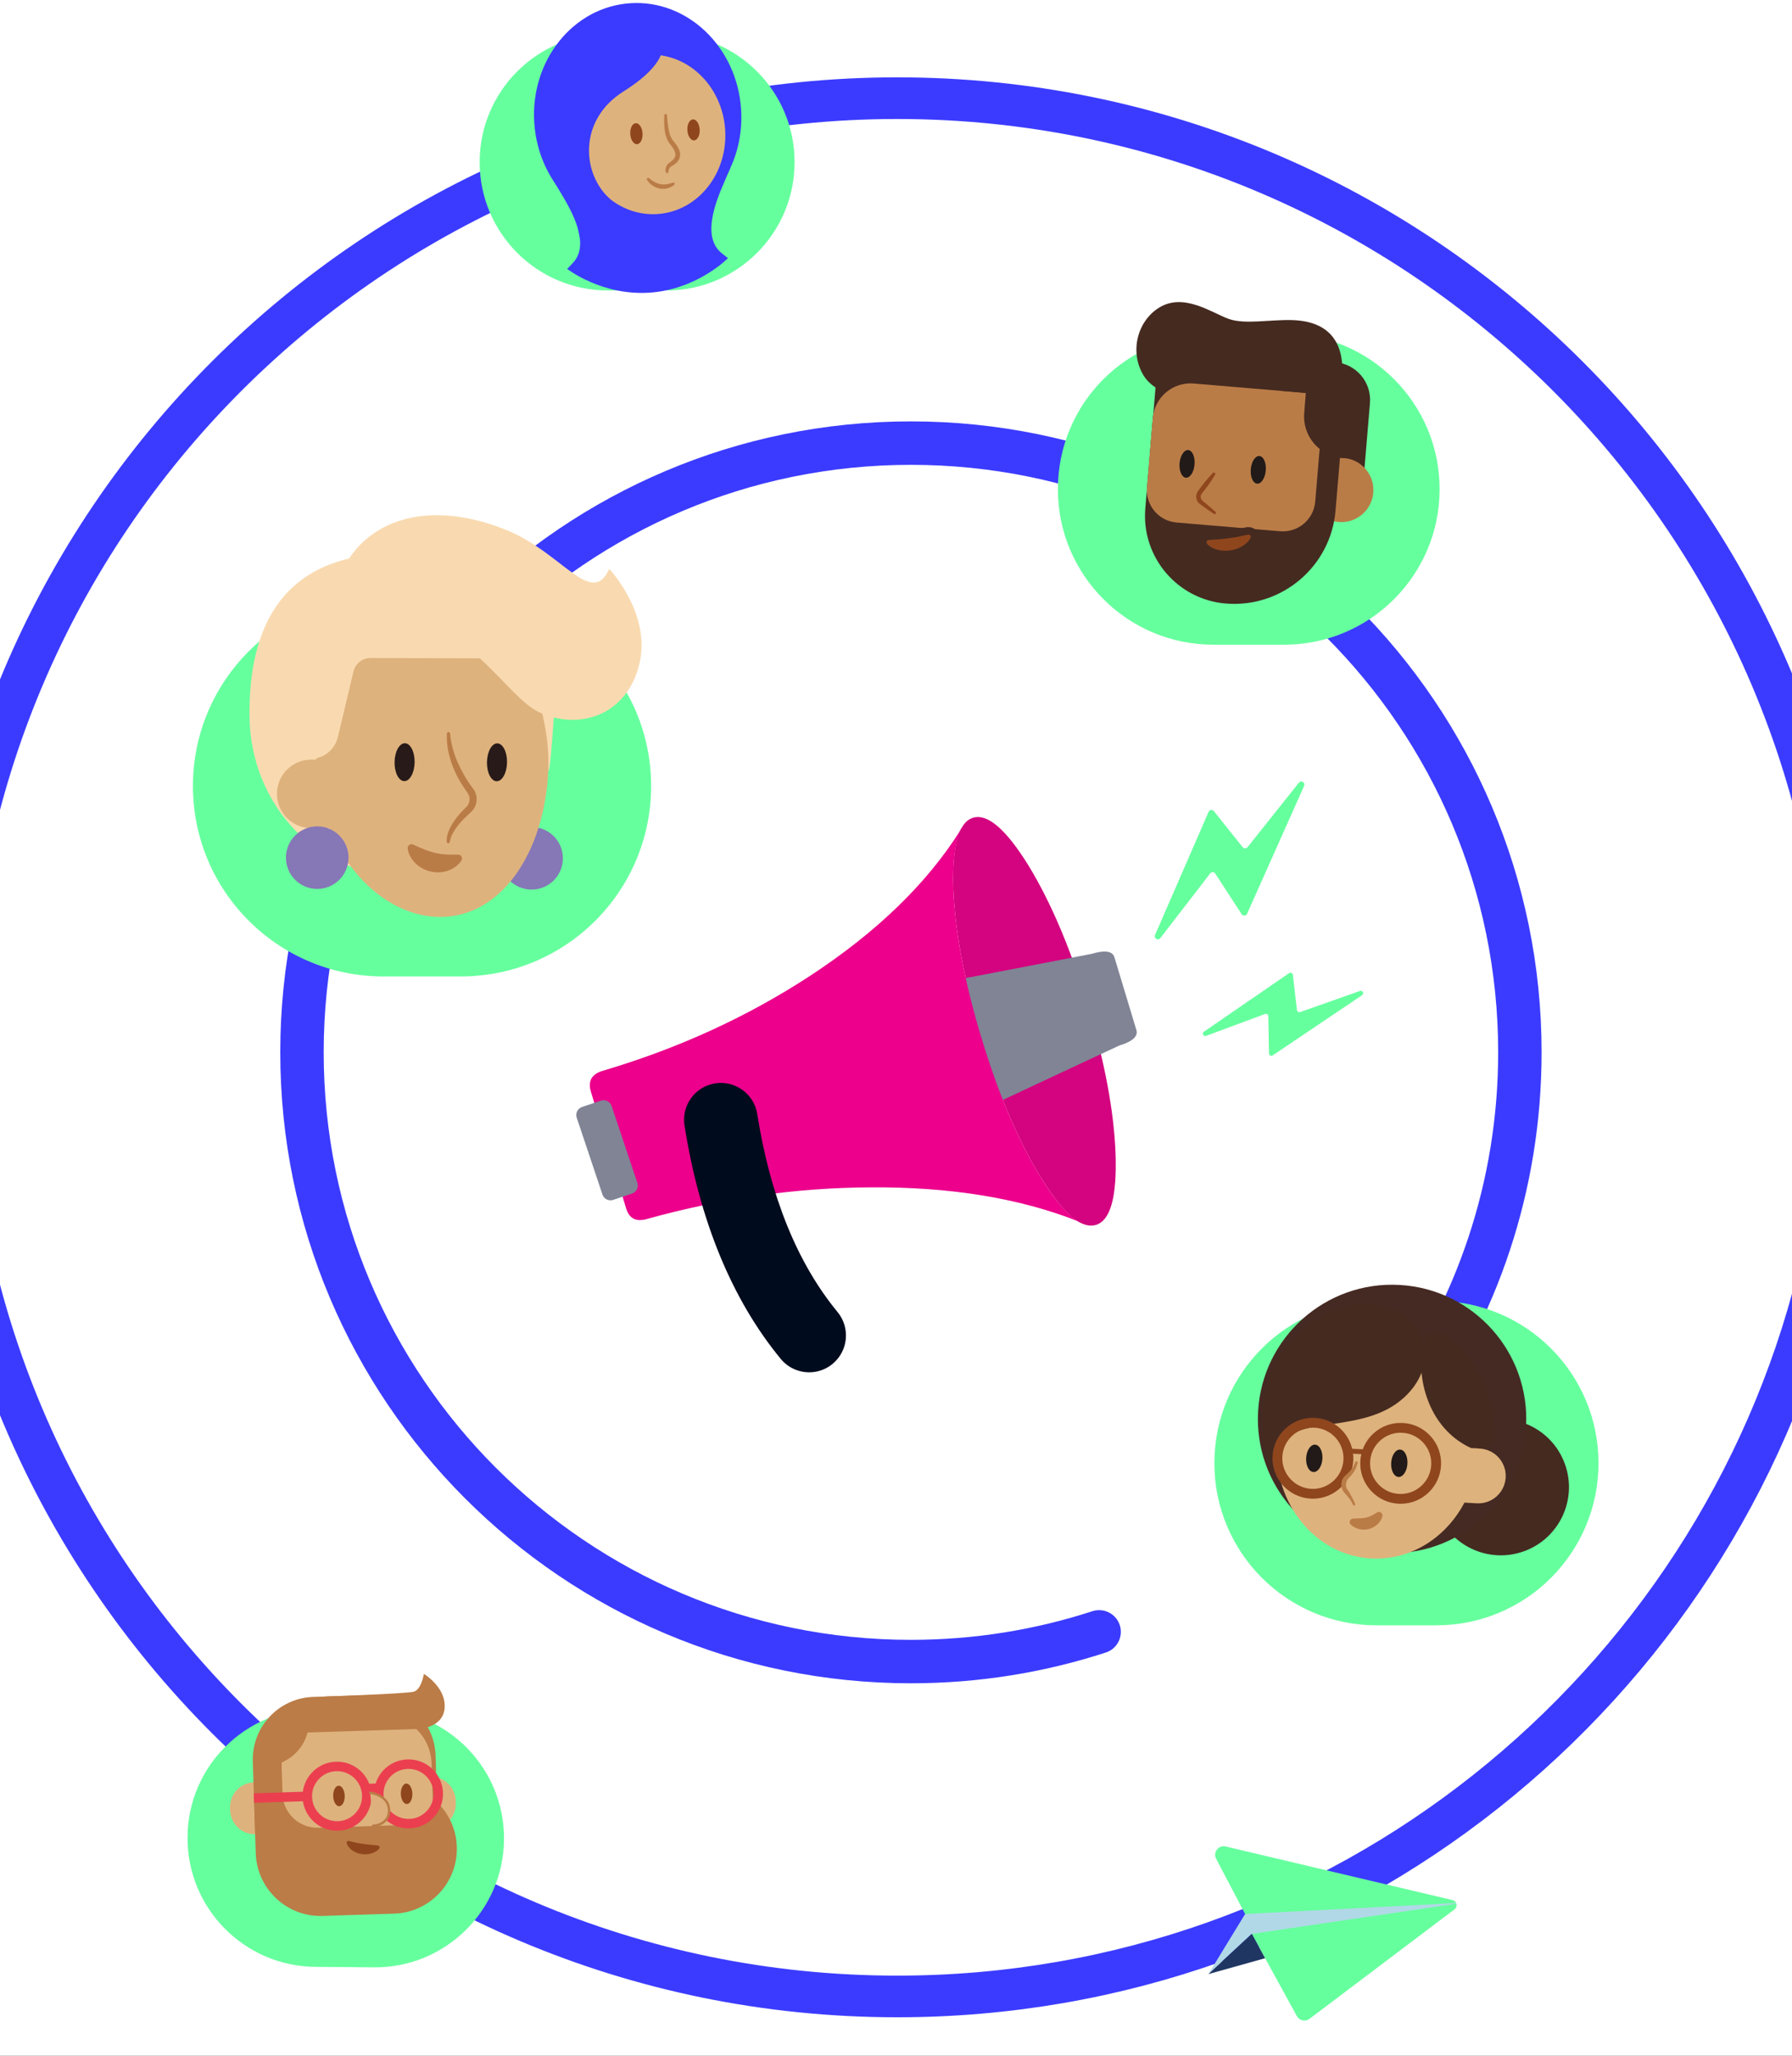 <svg xmlns="http://www.w3.org/2000/svg" viewBox="0 0 750 860" width="750" height="860" preserveAspectRatio="xMidYMid meet" style="width: 100%; height: 100%; transform: translate3d(0px, 0px, 0px);"><rect x="0" y="0" width="750" height="860" fill="#333333" stroke="none"/><defs><clipPath id="__lottie_element_2"><rect width="750" height="860" x="0" y="0"></rect></clipPath></defs><g clip-path="url(#__lottie_element_2)"><g transform="matrix(1,0,0,1,0,0)" opacity="1" style="display: block;"><rect width="750" height="860" fill="#ffffff"></rect></g><g style="display: block;" transform="matrix(1.089,0,0,1.089,291,444)" opacity="1"><g opacity="1" transform="matrix(1,0,0,1,77.609,-5.391)"><path fill="rgb(255,254,254)" fill-opacity="0" d=" M353.839,88.244 C360.875,59.984 364.609,30.424 364.609,0 C364.609,-201.228 201.228,-364.609 0,-364.609 C0,-364.609 0,-364.609 0,-364.609 C-201.228,-364.609 -364.609,-201.228 -364.609,0 C-364.609,201.228 -201.228,364.609 0,364.609 C170.804,364.609 314.34,246.898 353.839,88.244"></path><path stroke-linecap="round" stroke-linejoin="miter" fill-opacity="0" stroke-miterlimit="4" stroke="rgb(59,59,255)" stroke-opacity="1" stroke-width="16" d=" M353.839,88.244 C360.875,59.984 364.609,30.424 364.609,0 C364.609,-201.228 201.228,-364.609 0,-364.609 C0,-364.609 0,-364.609 0,-364.609 C-201.228,-364.609 -364.609,-201.228 -364.609,0 C-364.609,201.228 -201.228,364.609 0,364.609 C170.804,364.609 314.34,246.898 353.839,88.244"></path></g></g><g style="display: block;" transform="matrix(0.699,0,0,0.699,327,444)" opacity="1"><g opacity="1" transform="matrix(1,0,0,1,77.609,-5.391)"><path fill="rgb(144,72,31)" fill-opacity="0" d=" M112.684,346.833 C77.192,358.372 39.318,364.609 0,364.609 C-201.228,364.609 -364.609,201.228 -364.609,0 C-364.609,-201.228 -201.228,-364.609 0,-364.609 C0,-364.609 0,-364.609 0,-364.609 C201.228,-364.609 364.609,-201.228 364.609,0 C364.609,80.049 338.755,154.109 294.948,214.278"></path><path stroke-linecap="round" stroke-linejoin="miter" fill-opacity="0" stroke-miterlimit="4" stroke="rgb(59,59,255)" stroke-opacity="1" stroke-width="26" d=" M112.684,346.833 C77.192,358.372 39.318,364.609 0,364.609 C-201.228,364.609 -364.609,201.228 -364.609,0 C-364.609,-201.228 -201.228,-364.609 0,-364.609 C0,-364.609 0,-364.609 0,-364.609 C201.228,-364.609 364.609,-201.228 364.609,0 C364.609,80.049 338.755,154.109 294.948,214.278"></path></g></g><g transform="matrix(1,0,0,1,240.5,340)" opacity="1" style="display: block;"><g opacity="1" transform="matrix(1,0,0,1,80.058,173.427)"><path fill="rgb(254,254,255)" fill-opacity="1" d=" M12.787,59.716 C10.295,58.805 8.009,57.24 6.201,55.045 C-14.202,30.267 -27.751,-2.581 -34.067,-42.59 C-35.395,-50.992 -29.657,-58.881 -21.252,-60.208 C-12.859,-61.532 -4.963,-55.795 -3.634,-47.392 C1.814,-12.892 13.127,14.984 29.989,35.459 C35.395,42.029 34.455,51.736 27.888,57.147 C23.514,60.744 17.748,61.532 12.787,59.716z"></path></g><g opacity="1" transform="matrix(1,0,0,1,192.566,86.528)"><path fill="rgb(212,3,127)" fill-opacity="1" d=" M-31.074,-79.47 C-33.451,-74.512 -34.451,-66.272 -34.07,-54.749 C-33.348,-36.73 -29.455,-16.02 -22.389,7.379 C-15.293,30.876 -7.073,50.28 2.27,65.589 C8.241,75.284 13.52,81.574 18.107,84.46 C19.59,85.321 20.989,85.865 22.301,86.091 C23.459,86.277 24.566,86.211 25.62,85.892 C31.715,84.051 34.45,74.107 33.827,56.057 C33.136,38.135 29.243,17.427 22.148,-6.07 C15.081,-29.469 6.862,-48.872 -2.512,-64.28 C-11.953,-79.558 -19.721,-86.277 -25.816,-84.436 C-27.3,-83.989 -28.577,-83.067 -29.648,-81.671 C-30.12,-80.897 -30.595,-80.163 -31.074,-79.47z"></path></g><g opacity="1" transform="matrix(1,0,0,1,177.745,98.322)"><path fill="rgb(128,132,149)" fill-opacity="1" d=" M38.619,-39.282 C38.619,-39.282 -58.157,-20.678 -58.157,-20.678 C-58.157,-20.678 -39.543,40.965 -39.543,40.965 C-39.543,40.965 50.198,-0.939 50.198,-0.939 C55.77,-2.622 58.157,-4.791 57.355,-7.445 C57.355,-7.445 48.181,-37.824 48.181,-37.824 C47.38,-40.479 44.192,-40.965 38.619,-39.282z"></path></g><g opacity="1" transform="matrix(1,0,0,1,108.144,89.25)"><path fill="rgb(236,0,140)" fill-opacity="1" d=" M50.353,-57.472 C49.998,-68.951 51.01,-77.142 53.391,-82.045 C39.335,-59.67 18.338,-39.328 -9.605,-21.02 C-35.858,-3.867 -64.794,9.376 -96.413,18.71 C-101.034,20.105 -102.676,23.015 -101.34,27.44 C-101.34,27.44 -86.599,76.252 -86.599,76.252 C-85.292,80.578 -82.329,82.044 -77.708,80.648 C-46.728,72.044 -15.656,67.649 15.506,67.465 C49.01,67.217 78.067,71.96 102.676,81.693 C97.95,78.829 92.621,72.553 86.691,62.865 C77.348,47.556 69.13,28.154 62.034,4.657 C54.968,-18.742 51.075,-39.452 50.353,-57.472z"></path></g><g opacity="1" transform="matrix(1,0,0,1,79.679,173.557)"><path fill="rgb(0,11,29)" fill-opacity="1" d=" M13.165,59.586 C10.673,58.675 8.387,57.11 6.579,54.915 C-13.824,30.137 -27.373,-2.711 -33.689,-42.72 C-35.017,-51.122 -29.279,-59.011 -20.874,-60.338 C-12.481,-61.662 -4.585,-55.925 -3.256,-47.522 C2.192,-13.022 13.505,14.854 30.367,35.329 C35.773,41.899 34.833,51.606 28.266,57.017 C23.892,60.614 18.126,61.402 13.165,59.586z"></path></g><g opacity="1" transform="matrix(1,0,0,1,13.562,141.201)"><path fill="rgb(128,132,149)" fill-opacity="1" d=" M-1.916,18.521 C-1.916,18.521 -12.689,-13.626 -12.689,-13.626 C-13.312,-15.483 -12.311,-17.493 -10.454,-18.115 C-10.454,-18.115 -2.57,-20.756 -2.57,-20.756 C-0.714,-21.378 1.295,-20.377 1.917,-18.521 C1.917,-18.521 12.691,13.626 12.691,13.626 C13.313,15.483 12.312,17.493 10.456,18.115 C10.456,18.115 2.572,20.756 2.572,20.756 C0.715,21.378 -1.294,20.377 -1.916,18.521z"></path></g></g><g transform="matrix(1,-0,0,1,482.5,326)" opacity="1" style="display: block;"><g opacity="1" transform="matrix(1,0,0,1,32.088,33.967)"><path fill="rgb(102,255,158)" fill-opacity="1" d=" M-31.151,31.114 C-31.151,31.114 -8.728,-20.4 -8.728,-20.4 C-8.292,-21.295 -7.05,-21.386 -6.488,-20.563 C-6.488,-20.563 5.446,-5.631 5.446,-5.631 C5.939,-4.909 6.99,-4.871 7.535,-5.555 C7.535,-5.555 29.014,-32.523 29.014,-32.523 C29.964,-33.717 31.838,-32.578 31.217,-31.184 C31.217,-31.184 7.353,22.298 7.353,22.298 C6.933,23.239 5.639,23.34 5.078,22.477 C5.078,22.477 -5.967,5.489 -5.967,5.489 C-6.456,4.738 -7.539,4.695 -8.086,5.404 C-8.086,5.404 -28.955,32.477 -28.955,32.477 C-29.91,33.717 -31.838,32.52 -31.151,31.114z"></path></g></g><g transform="matrix(0.653,0.408,-0.408,0.653,529.86,388.678)" opacity="1" style="display: block;"><g opacity="1" transform="matrix(1,0,0,1,32.088,33.967)"><path fill="rgb(102,255,158)" fill-opacity="1" d=" M-31.151,31.114 C-31.151,31.114 -8.728,-20.4 -8.728,-20.4 C-8.292,-21.295 -7.05,-21.386 -6.488,-20.563 C-6.488,-20.563 5.446,-5.631 5.446,-5.631 C5.939,-4.909 6.99,-4.871 7.535,-5.555 C7.535,-5.555 29.014,-32.523 29.014,-32.523 C29.964,-33.717 31.838,-32.578 31.217,-31.184 C31.217,-31.184 7.353,22.298 7.353,22.298 C6.933,23.239 5.639,23.34 5.078,22.477 C5.078,22.477 -5.967,5.489 -5.967,5.489 C-6.456,4.738 -7.539,4.695 -8.086,5.404 C-8.086,5.404 -28.955,32.477 -28.955,32.477 C-29.91,33.717 -31.838,32.52 -31.151,31.114z"></path></g></g><g transform="matrix(1,0,0,1,78,700)" opacity="1" style="display: block;"><g opacity="1" transform="matrix(1,0,0,1,66.715,68.97)"><path fill="rgb(102,255,158)" fill-opacity="1" d=" M11.854,54.041 C11.854,54.041 -12.715,53.845 -12.715,53.845 C-42.507,53.606 -66.466,29.263 -66.228,-0.529 C-65.99,-30.321 -41.646,-54.279 -11.854,-54.041 C-11.854,-54.041 12.716,-53.844 12.716,-53.844 C42.507,-53.605 66.465,-29.262 66.227,0.53 C65.989,30.321 41.646,54.279 11.854,54.041z"></path></g><g opacity="1" transform="matrix(1,0,0,1,28.685,56.472)"><path fill="rgb(222,178,125)" fill-opacity="1" d=" M0.349,10.877 C0.349,10.877 0.349,10.877 0.349,10.877 C6.09,10.693 10.594,5.891 10.41,0.149 C10.41,0.149 10.379,-0.817 10.379,-0.817 C10.195,-6.558 5.392,-11.062 -0.349,-10.878 C-6.089,-10.694 -10.594,-5.892 -10.41,-0.15 C-10.41,-0.15 -10.379,0.816 -10.379,0.816 C-10.194,6.557 -5.392,11.062 0.349,10.877z"></path></g><g opacity="1" transform="matrix(1,0,0,1,102.352,54.109)"><path fill="rgb(222,178,125)" fill-opacity="1" d=" M0.349,10.877 C0.349,10.877 0.349,10.877 0.349,10.877 C6.09,10.693 10.594,5.89 10.41,0.149 C10.41,0.149 10.379,-0.817 10.379,-0.817 C10.195,-6.559 5.392,-11.062 -0.349,-10.879 C-6.089,-10.694 -10.594,-5.892 -10.41,-0.15 C-10.41,-0.15 -10.379,0.816 -10.379,0.816 C-10.195,6.557 -5.392,11.062 0.349,10.877z"></path></g><g opacity="1" transform="matrix(1,0,0,1,66.465,46.314)"><path fill="rgb(187,124,71)" fill-opacity="1" d=" M-19.988,37.376 C-19.988,37.376 22.217,36.021 22.217,36.021 C31.686,35.718 39.116,27.796 38.812,18.327 C38.812,18.327 37.844,-11.9 37.844,-11.9 C37.381,-26.346 25.295,-37.679 10.85,-37.215 C10.85,-37.215 -13.339,-36.439 -13.339,-36.439 C-27.783,-35.977 -39.117,-23.892 -38.654,-9.447 C-38.654,-9.447 -37.684,20.781 -37.684,20.781 C-37.381,30.25 -29.457,37.68 -19.988,37.376z"></path></g><g opacity="1" transform="matrix(1,0,0,1,70.922,73.924)"><path fill="rgb(187,124,71)" fill-opacity="1" d=" M-13.902,27.587 C-13.902,27.587 16.03,26.627 16.03,26.627 C31.001,26.147 42.747,13.621 42.267,-1.35 C41.787,-16.319 29.262,-28.066 14.292,-27.586 C14.292,-27.586 -42.747,-25.757 -42.747,-25.757 C-42.747,-25.757 -41.878,1.35 -41.878,1.35 C-41.398,16.319 -28.873,28.066 -13.902,27.587z"></path></g><g opacity="1" transform="matrix(1,0,0,1,73.95,72.974)"><path fill="rgb(143,70,29)" fill-opacity="1" d=" M6.785,0.317 C5.896,1.414 4.645,2.047 3.386,2.406 C2.115,2.764 0.776,2.862 -0.541,2.671 C-1.857,2.492 -3.153,2.018 -4.286,1.271 C-5.414,0.532 -6.387,-0.513 -6.848,-1.81 C-6.993,-2.215 -6.781,-2.662 -6.375,-2.805 C-6.224,-2.859 -6.067,-2.863 -5.922,-2.826 C-5.922,-2.826 -5.862,-2.811 -5.862,-2.811 C-4.682,-2.512 -3.723,-2.276 -2.769,-2.076 C-1.819,-1.88 -0.889,-1.745 0.057,-1.606 C1.004,-1.479 1.969,-1.348 2.97,-1.247 C2.97,-1.247 6.16,-0.943 6.16,-0.943 C6.16,-0.943 6.261,-0.933 6.261,-0.933 C6.683,-0.893 6.993,-0.517 6.953,-0.094 C6.938,0.062 6.877,0.203 6.785,0.317z"></path></g><g opacity="1" transform="matrix(1,0,0,1,71.415,41.022)"><path fill="rgb(222,178,125)" fill-opacity="1" d=" M-16.11,23.596 C-16.11,23.596 23.327,22.331 23.327,22.331 C28.121,22.177 31.882,18.166 31.728,13.373 C31.728,13.373 31.191,-3.397 31.191,-3.397 C30.823,-14.859 21.233,-23.854 9.77,-23.486 C9.77,-23.486 -11.424,-22.806 -11.424,-22.806 C-22.886,-22.439 -31.881,-12.848 -31.513,-1.386 C-31.513,-1.386 -31.165,9.476 -31.165,9.476 C-30.906,17.533 -24.166,23.854 -16.11,23.596z"></path></g><g opacity="1" transform="matrix(1,0,0,1,42.555,25.291)"><path fill="rgb(187,124,71)" fill-opacity="1" d=" M-8.749,11.378 C-8.749,11.378 -8.683,13.442 -8.683,13.442 C1.348,12.763 9.102,4.25 8.777,-5.872 C8.69,-8.571 8.053,-11.134 6.946,-13.442 C-2.576,-9.283 -9.103,0.344 -8.749,11.378z"></path></g><g opacity="1" transform="matrix(1,0,0,1,92.973,50.405)"><path fill="rgb(235,63,79)" fill-opacity="1" d=" M-0.128,14.488 C-3.768,14.458 -7.209,13.085 -9.876,10.581 C-12.69,7.944 -14.306,4.367 -14.429,0.515 C-14.685,-7.439 -8.42,-14.122 -0.464,-14.378 C3.402,-14.489 7.064,-13.117 9.874,-10.479 C12.689,-7.842 14.305,-4.265 14.428,-0.413 C14.686,7.542 8.421,14.224 0.462,14.48 C0.266,14.486 0.066,14.49 -0.128,14.488z M-10.461,0.387 C-10.37,3.181 -9.2,5.772 -7.16,7.686 C-5.122,9.598 -2.404,10.585 0.334,10.513 C3.129,10.422 5.721,9.249 7.633,7.211 C9.547,5.171 10.549,2.508 10.46,-0.285 C10.37,-3.079 9.199,-5.669 7.158,-7.583 C5.118,-9.495 2.421,-10.521 -0.335,-10.411 C-6.104,-10.223 -10.645,-5.38 -10.461,0.387z"></path></g><g opacity="1" transform="matrix(1,0,0,1,77.542,48.151)"><path fill="rgb(235,63,79)" fill-opacity="1" d=" M-3.203,2.089 C-3.203,2.089 -3.331,-1.88 -3.331,-1.88 C-3.331,-1.88 3.204,-2.089 3.204,-2.089 C3.204,-2.089 3.331,1.88 3.331,1.88 C3.331,1.88 -3.203,2.089 -3.203,2.089z"></path></g><g opacity="1" transform="matrix(1,0,0,1,63.857,51.317)"><path fill="rgb(143,70,29)" fill-opacity="1" d=" M-2.409,0.072 C-2.339,2.441 -1.203,4.33 0.128,4.291 C1.459,4.251 2.48,2.298 2.41,-0.072 C2.34,-2.441 1.203,-4.33 -0.127,-4.29 C-1.458,-4.25 -2.48,-2.298 -2.409,0.072z"></path></g><g opacity="1" transform="matrix(1,0,0,1,92.176,50.409)"><path fill="rgb(143,70,29)" fill-opacity="1" d=" M-2.41,0.072 C-2.34,2.441 -1.202,4.329 0.128,4.29 C1.459,4.25 2.48,2.297 2.41,-0.073 C2.34,-2.442 1.202,-4.33 -0.128,-4.291 C-1.459,-4.251 -2.48,-2.298 -2.41,0.072z"></path></g><g opacity="1" transform="matrix(1,0,0,1,63.066,51.361)"><path fill="rgb(235,63,79)" fill-opacity="1" d=" M-0.131,14.491 C-3.768,14.463 -7.208,13.088 -9.876,10.584 C-12.69,7.946 -14.306,4.37 -14.429,0.518 C-14.554,-3.337 -13.168,-7.008 -10.53,-9.82 C-7.892,-12.636 -4.316,-14.251 -0.464,-14.374 C3.401,-14.493 7.065,-13.112 9.876,-10.476 C12.69,-7.839 14.305,-4.263 14.428,-0.408 C14.554,3.446 13.169,7.117 10.532,9.93 C7.894,12.744 4.318,14.36 0.463,14.483 C0.264,14.489 0.066,14.493 -0.131,14.491z M0.095,-10.41 C-0.05,-10.412 -0.193,-10.411 -0.335,-10.406 C-3.129,-10.315 -5.72,-9.144 -7.634,-7.104 C-9.546,-5.066 -10.55,-2.404 -10.461,0.389 C-10.37,3.183 -9.199,5.774 -7.159,7.688 C-5.121,9.6 -2.398,10.591 0.335,10.515 C3.13,10.424 5.721,9.253 7.633,7.213 C9.547,5.175 10.55,2.513 10.461,-0.28 C10.37,-3.075 9.199,-5.667 7.159,-7.579 C5.225,-9.392 2.731,-10.389 0.095,-10.41z"></path></g><g opacity="1" transform="matrix(1,0,0,1,75.14,12.656)"><path fill="rgb(187,124,71)" fill-opacity="1" d=" M24.259,-12.406 C24.259,-12.406 23.268,-5.771 19.937,-4.936 C16.605,-4.101 -16.914,-2.945 -16.914,-2.945 C-16.914,-2.945 -33.488,12.406 -33.488,12.406 C-33.488,12.406 21.919,10.628 21.919,10.628 C21.919,10.628 32.438,10.309 32.963,1.698 C33.488,-6.913 24.259,-12.406 24.259,-12.406z"></path></g><g opacity="1" transform="matrix(1,0,0,1,38.677,51.861)"><path fill="rgb(235,63,79)" fill-opacity="1" d=" M-10.309,2.316 C-10.309,2.316 -10.437,-1.652 -10.437,-1.652 C-10.437,-1.652 10.309,-2.316 10.309,-2.316 C10.309,-2.316 10.437,1.652 10.437,1.652 C10.437,1.652 -10.309,2.316 -10.309,2.316z"></path></g><g opacity="1" transform="matrix(1,0,0,1,81.214,56.884)"><path fill="rgb(221,176,125)" fill-opacity="1" d=" M-4.27,-6.911 C-2.021,-6.57 2.888,-5.085 3.534,-0.599 C4.27,3.964 0.909,6.718 -3.079,6.911"></path></g><g opacity="1" transform="matrix(1,0,0,1,80.992,56.867)"><path fill="rgb(186,124,71)" fill-opacity="1" d=" M-2.858,7.428 C-3.123,7.428 -3.344,7.22 -3.357,6.952 C-3.37,6.676 -3.157,6.442 -2.882,6.429 C-0.779,6.326 1.066,5.479 2.182,4.103 C3.177,2.876 3.55,1.283 3.262,-0.504 C2.593,-5.152 -3.007,-6.231 -4.123,-6.4 C-4.397,-6.441 -4.584,-6.696 -4.543,-6.969 C-4.502,-7.242 -4.246,-7.428 -3.974,-7.388 C-2.735,-7.201 3.481,-5.994 4.251,-0.654 C4.584,1.413 4.138,3.279 2.958,4.733 C1.664,6.329 -0.447,7.312 -2.833,7.427 C-2.841,7.428 -2.85,7.428 -2.858,7.428z"></path></g></g><g transform="matrix(1,0,0,1,200.5,-0.5)" opacity="1" style="display: block;"><g opacity="1" transform="matrix(1,0,0,1,66.152,68.34)"><path fill="rgb(102,255,158)" fill-opacity="1" d=" M-12.224,53.678 C-12.224,53.678 12.224,53.678 12.224,53.678 C41.87,53.678 65.902,29.645 65.902,0 C65.902,-29.646 41.87,-53.678 12.224,-53.678 C12.224,-53.678 -12.224,-53.678 -12.224,-53.678 C-41.87,-53.678 -65.902,-29.646 -65.902,0 C-65.902,29.645 -41.87,53.678 -12.224,53.678z"></path></g><g opacity="1" transform="matrix(1,0,0,1,68.033,97.401)"><path fill="rgb(59,59,255)" fill-opacity="1" d=" M-28.889,13.241 C-22.149,6.242 -27.462,-5.513 -32.781,-14.446 C-32.781,-14.446 -37.22,-21.9 -37.22,-21.9 C-37.22,-21.9 0.09,-22.691 0.09,-22.691 C0.09,-22.691 37.22,-26.867 37.22,-26.867 C37.22,-26.867 33.811,-18.89 33.811,-18.89 C29.726,-9.33 25.977,3.031 33.587,9.072 C33.587,9.072 36.137,11.095 36.137,11.095 C36.137,11.095 23.368,24.19 3.308,25.529 C-16.75,26.867 -31.147,15.586 -31.147,15.586 C-31.147,15.586 -28.889,13.241 -28.889,13.241z"></path></g><g opacity="1" transform="matrix(1,0,0,1,66.391,49.058)"><path fill="rgb(59,59,255)" fill-opacity="1" d=" M-43.277,2.888 C-41.537,28.963 -20.751,48.808 3.151,47.213 C27.052,45.617 45.017,23.187 43.277,-2.888 C41.537,-28.963 20.75,-48.808 -3.151,-47.213 C-27.052,-45.618 -45.017,-23.187 -43.277,2.888z"></path></g><g opacity="1" transform="matrix(1,0,0,1,75.571,80.746)"><path fill="rgb(59,59,255)" fill-opacity="1" d=" M25.522,-2.854 C17.571,9.924 11.424,26.832 -6.06,23.427 C-15.345,21.618 -22.091,14.355 -33.464,18.847 C-33.464,18.847 -40.44,-17.019 -40.44,-17.019 C-40.44,-17.019 40.44,-26.832 25.522,-2.854z"></path></g><g opacity="1" transform="matrix(1,0,0,1,72.466,56.742)"><path fill="rgb(222,178,125)" fill-opacity="1" d=" M-30.529,2.037 C-29.301,20.431 -14.638,34.43 2.223,33.305 C19.084,32.18 31.757,16.357 30.529,-2.037 C29.302,-20.431 14.638,-34.43 -2.223,-33.305 C-19.084,-32.18 -31.757,-16.357 -30.529,2.037z"></path></g><g opacity="1" transform="matrix(1,0,0,1,90.507,72.634)"><path fill="rgb(91,40,143)" fill-opacity="1" d=" M0.057,-0.052 C0.034,-0.03 0,0.004 -0.057,0.052 C-0.006,0.004 0.034,-0.03 0.057,-0.052z"></path></g><g opacity="1" transform="matrix(1,0,0,1,65.853,56.43)"><path fill="rgb(143,70,29)" fill-opacity="1" d=" M-2.574,0.167 C-2.418,2.591 -1.143,4.483 0.279,4.387 C1.701,4.297 2.727,2.254 2.571,-0.17 C2.418,-2.593 1.14,-4.484 -0.279,-4.392 C-1.701,-4.298 -2.727,-2.258 -2.574,0.167z"></path></g><g opacity="1" transform="matrix(1,0,0,1,89.761,54.835)"><path fill="rgb(143,70,29)" fill-opacity="1" d=" M-2.572,0.149 C-2.435,2.575 -1.171,4.476 0.249,4.39 C1.672,4.31 2.711,2.274 2.574,-0.152 C2.435,-2.575 1.174,-4.476 -0.249,-4.393 C-1.672,-4.31 -2.711,-2.277 -2.572,0.149z"></path></g><g opacity="1" transform="matrix(1,0,0,1,76.012,77.225)"><path fill="rgb(186,124,71)" fill-opacity="1" d=" M-4.824,-2.151 C-3.443,-0.996 -1.825,-0.007 -0.139,0.292 C0.701,0.452 1.563,0.517 2.424,0.354 C3.3,0.28 4.147,-0.042 5.052,-0.317 C5.052,-0.317 5.109,-0.335 5.109,-0.335 C5.411,-0.426 5.731,-0.255 5.822,0.047 C5.895,0.282 5.805,0.529 5.62,0.67 C4.786,1.297 3.834,1.823 2.764,2.078 C1.707,2.346 0.558,2.376 -0.519,2.133 C-1.591,1.881 -2.627,1.467 -3.492,0.83 C-4.373,0.205 -5.121,-0.514 -5.722,-1.442 C-5.895,-1.708 -5.819,-2.063 -5.554,-2.235 C-5.338,-2.376 -5.062,-2.351 -4.874,-2.194 C-4.874,-2.194 -4.824,-2.151 -4.824,-2.151z"></path></g><g opacity="1" transform="matrix(1,0,0,1,58.818,48.816)"><path fill="rgb(59,59,255)" fill-opacity="1" d=" M16.336,-34.618 C16.336,-34.618 25.939,-25.344 1.592,-10.04 C-17.419,1.909 -15.902,24.639 -3.731,35.169 C-3.731,35.169 -17.83,30.083 -19.98,22.639 C-25.939,2.015 -20.593,-6.826 -8.598,-21.015 C3.368,-35.17 16.336,-34.618 16.336,-34.618z"></path></g><g opacity="1" transform="matrix(1,0,0,1,80.897,60.556)"><path fill="rgb(186,124,71)" fill-opacity="1" d=" M-2.769,11.943 C-3.111,10.657 -2.626,9.129 -1.527,8.245 C-0.493,7.492 0.206,6.965 0.752,6.219 C1.248,5.502 1.379,4.743 1.179,3.871 C0.969,3.004 0.452,2.118 -0.153,1.288 C-0.772,0.486 -1.606,-0.492 -2.119,-1.612 C-2.632,-2.73 -2.911,-3.89 -3.106,-5.029 C-3.471,-7.314 -3.485,-9.576 -3.381,-11.814 C-3.367,-12.133 -3.096,-12.378 -2.777,-12.364 C-2.481,-12.35 -2.246,-12.111 -2.227,-11.822 C-2.088,-9.624 -1.88,-7.433 -1.451,-5.346 C-1.218,-4.311 -0.914,-3.308 -0.45,-2.429 C-0.007,-1.531 0.624,-0.81 1.376,0.125 C2.086,1.073 2.759,2.114 3.102,3.406 C3.484,4.687 3.171,6.311 2.321,7.376 C1.527,8.423 0.32,9.126 -0.495,9.577 C-1.177,10.034 -1.646,10.848 -1.63,11.764 C-1.63,11.764 -1.63,11.783 -1.63,11.783 C-1.624,12.104 -1.879,12.367 -2.2,12.373 C-2.472,12.378 -2.702,12.194 -2.769,11.943z"></path></g></g><g transform="matrix(1,0,0,1,508,535.5)" opacity="1" style="display: block;"><g opacity="1" transform="matrix(1,0,0,1,80.632,76.585)"><path fill="rgb(102,255,158)" fill-opacity="1" d=" M12.537,67.845 C12.537,67.845 -12.537,67.845 -12.537,67.845 C-50.008,67.845 -80.382,37.47 -80.382,-0.001 C-80.382,-37.47 -50.008,-67.845 -12.537,-67.845 C-12.537,-67.845 12.537,-67.845 12.537,-67.845 C50.007,-67.845 80.382,-37.47 80.382,-0.001 C80.382,37.47 50.007,67.845 12.537,67.845z"></path></g><g opacity="1" transform="matrix(1,0,0,1,32.935,75.5)"><path fill="rgb(222,178,125)" fill-opacity="1" d=" M-0.173,11.337 C-0.173,11.337 10.001,11.926 10.001,11.926 C10.001,11.926 11.325,-10.972 11.325,-10.972 C11.325,-10.972 1.151,-11.56 1.151,-11.56 C-5.172,-11.926 -10.594,-7.097 -10.96,-0.773 C-11.325,5.55 -6.496,10.972 -0.173,11.337z"></path></g><g opacity="1" transform="matrix(1,0,0,1,120.133,86.632)"><path fill="rgb(69,42,32)" fill-opacity="1" d=" M9.634,26.839 C-5.188,32.16 -21.518,24.457 -26.839,9.634 C-32.16,-5.189 -24.456,-21.518 -9.634,-26.839 C5.19,-32.16 21.519,-24.457 26.84,-9.634 C32.16,5.19 24.457,21.519 9.634,26.839z"></path></g><g opacity="1" transform="matrix(1,0,0,1,74.617,58.108)"><path fill="rgb(69,42,35)" fill-opacity="1" d=" M56.068,3.242 C54.278,34.208 27.724,57.858 -3.242,56.068 C-34.206,54.277 -57.858,27.723 -56.067,-3.241 C-54.277,-34.206 -27.723,-57.858 3.243,-56.067 C34.208,-54.277 57.858,-27.723 56.068,3.242z"></path></g><g opacity="1" transform="matrix(1,0,0,1,111.208,81.835)"><path fill="rgb(222,178,125)" fill-opacity="1" d=" M-1.151,11.561 C-1.151,11.561 -11.326,10.972 -11.326,10.972 C-11.326,10.972 -10.003,-11.926 -10.003,-11.926 C-10.003,-11.926 0.172,-11.337 0.172,-11.337 C6.494,-10.972 11.325,-5.549 10.958,0.774 C10.593,7.097 5.172,11.926 -1.151,11.561z"></path></g><g opacity="1" transform="matrix(1,0,0,1,68.398,70.521)"><path fill="rgb(222,178,125)" fill-opacity="1" d=" M42.05,2.432 C40.582,27.807 20.567,47.29 -2.657,45.948 C-25.881,44.605 -43.517,22.945 -42.051,-2.431 C-40.584,-27.807 -20.567,-47.29 2.656,-45.947 C25.88,-44.604 43.517,-22.944 42.05,2.432z"></path></g><g opacity="1" transform="matrix(1,0,0,1,55.064,42.491)"><path fill="rgb(69,42,32)" fill-opacity="1" d=" M-21.534,-17.672 C-35.67,-5.57 -38.136,20.458 -30.865,37.808 C-31.684,27.914 -24.43,21.219 -15.422,19.402 C-3.841,17.067 9.168,16.84 19.628,10.359 C33.586,1.711 38.135,-14.531 27.776,-25.192 C19.049,-34.17 -4.194,-37.808 -21.534,-17.672z"></path></g><g opacity="1" transform="matrix(1,0,0,1,102.114,41.743)"><path fill="rgb(69,42,32)" fill-opacity="1" d=" M-13.504,-17.127 C-17.975,-7.763 -15.354,19.008 5.588,28.542 C12.54,28.943 14.514,28.383 15.126,23.372 C17.975,0.093 -7.863,-28.944 -13.504,-17.127z"></path></g><g opacity="1" transform="matrix(1,0,0,1,41.594,74.444)"><path fill="rgb(143,70,29)" fill-opacity="1" d=" M-0.1,17.018 C-0.356,17.018 -0.612,17.012 -0.868,17.001 C-5.383,16.795 -9.547,14.847 -12.595,11.511 C-15.643,8.174 -17.209,3.853 -17.006,-0.662 C-16.801,-5.174 -14.851,-9.338 -11.517,-12.386 C-8.184,-15.434 -3.874,-17.018 0.656,-16.797 C9.972,-16.376 17.209,-8.453 16.792,0.863 C16.792,0.863 16.792,0.865 16.792,0.865 C16.383,9.923 8.88,17.018 -0.1,17.018z M-0.116,-12.704 C-6.912,-12.704 -12.589,-7.335 -12.899,-0.475 C-13.219,6.577 -7.739,12.576 -0.684,12.894 C6.279,13.227 12.365,7.732 12.684,0.678 C13.003,-6.374 7.523,-12.373 0.469,-12.69 C0.274,-12.7 0.079,-12.704 -0.116,-12.704z M14.738,0.772 C14.738,0.772 14.758,0.772 14.758,0.772 C14.758,0.772 14.738,0.772 14.738,0.772z"></path></g><g opacity="1" transform="matrix(1,0,0,1,78.217,76.57)"><path fill="rgb(143,70,29)" fill-opacity="1" d=" M0.006,17.017 C-0.249,17.017 -0.504,17.011 -0.762,16.999 C-5.277,16.794 -9.44,14.844 -12.488,11.509 C-15.535,8.173 -17.101,3.85 -16.899,-0.665 C-16.696,-5.177 -14.744,-9.34 -11.41,-12.388 C-8.077,-15.435 -3.774,-17.016 0.762,-16.799 C5.275,-16.595 9.44,-14.644 12.488,-11.31 C15.535,-7.975 17.1,-3.652 16.897,0.862 C16.488,9.921 8.987,17.017 0.006,17.017z M-0.015,-12.707 C-3.217,-12.707 -6.258,-11.528 -8.637,-9.353 C-11.163,-7.047 -12.638,-3.895 -12.79,-0.479 C-12.945,2.939 -11.762,6.213 -9.454,8.738 C-7.148,11.262 -3.994,12.737 -0.577,12.892 C6.45,13.22 12.47,7.73 12.791,0.676 C12.945,-2.74 11.761,-6.013 9.454,-8.536 C7.147,-11.061 3.994,-12.539 0.575,-12.693 C0.378,-12.703 0.182,-12.707 -0.015,-12.707z"></path></g><g opacity="1" transform="matrix(1,0,0,1,60.036,71.702)"><path stroke-linecap="round" stroke-linejoin="round" fill-opacity="0" stroke="rgb(143,70,29)" stroke-opacity="1" stroke-width="2.058" d=" M-3.492,-0.157 C-3.492,-0.157 3.492,0.157 3.492,0.157"></path></g><g opacity="1" transform="matrix(1,0,0,1,42.058,74.579)"><path fill="rgb(33,26,24)" fill-opacity="1" d=" M3.4,0.21 C3.202,3.372 1.519,5.842 -0.358,5.726 C-2.236,5.61 -3.597,2.952 -3.399,-0.21 C-3.201,-3.372 -1.519,-5.842 0.359,-5.727 C2.236,-5.61 3.597,-2.952 3.4,0.21z"></path></g><g opacity="1" transform="matrix(1,0,0,1,77.644,76.637)"><path fill="rgb(33,26,24)" fill-opacity="1" d=" M3.4,0.21 C3.202,3.372 1.518,5.842 -0.359,5.726 C-2.237,5.61 -3.598,2.952 -3.4,-0.21 C-3.202,-3.372 -1.519,-5.842 0.358,-5.727 C2.236,-5.61 3.598,-2.952 3.4,0.21z"></path></g><g opacity="1" transform="matrix(1,0,0,1,63.702,100.637)"><path fill="rgb(186,124,71)" fill-opacity="1" d=" M6.852,-1.655 C6.393,-0.23 5.654,0.78 4.62,1.699 C3.606,2.595 2.321,3.254 0.965,3.551 C-0.384,3.847 -1.79,3.832 -3.043,3.49 C-4.305,3.164 -5.423,2.553 -6.336,1.712 C-6.935,1.16 -6.973,0.228 -6.421,-0.372 C-6.181,-0.633 -5.869,-0.787 -5.542,-0.833 C-5.542,-0.833 -5.279,-0.868 -5.279,-0.868 C-4.733,-0.944 -4.249,-0.918 -3.775,-0.92 C-3.307,-0.972 -2.858,-0.914 -2.437,-0.969 C-1.586,-0.98 -0.837,-1.117 -0.106,-1.23 C0.623,-1.375 1.3,-1.641 2.025,-1.962 C2.726,-2.266 3.503,-2.805 4.184,-3.174 C4.184,-3.174 4.691,-3.45 4.691,-3.45 C5.425,-3.848 6.344,-3.576 6.743,-2.842 C6.947,-2.464 6.973,-2.034 6.852,-1.655z"></path></g><g opacity="1" transform="matrix(1,0,0,1,56.606,85.056)"><path fill="rgb(186,124,71)" fill-opacity="1" d=" M2.11,9.276 C1.916,9.276 1.729,9.162 1.648,8.97 C0.829,7.028 -0.244,5.836 -1.192,4.783 C-1.786,4.124 -2.299,3.554 -2.642,2.912 C-3.691,0.95 -3.301,-1.67 -1.753,-3.054 C1.132,-5.632 1.592,-6.623 2.291,-8.124 C2.407,-8.376 2.53,-8.641 2.671,-8.927 C2.793,-9.176 3.096,-9.276 3.34,-9.157 C3.589,-9.035 3.69,-8.735 3.569,-8.488 C3.431,-8.207 2.952,-5.024 -0.087,-2.308 C-1.286,-1.237 -1.687,1.233 -0.759,2.441 C0.169,3.649 1.686,6.484 2.571,8.582 C2.678,8.837 2.558,9.13 2.303,9.237 C2.24,9.263 2.175,9.276 2.11,9.276z"></path></g></g><g transform="matrix(1,0,0,1,-39,-71)" opacity="1" style="display: block;"><g opacity="1" transform="matrix(1,0,0,1,59.014,25.771)"><path fill="rgb(102,255,158)" fill-opacity="1" d=" M39.732,-25.493 C39.732,-25.493 -39.712,-25.515 -39.712,-25.515 C-50.221,-25.521 -58.741,-17.01 -58.747,-6.501 C-58.747,-6.501 -58.757,6.472 -58.757,6.472 C-58.764,16.981 -50.251,25.502 -39.742,25.507 C-39.742,25.507 17.992,25.521 17.992,25.521 C17.992,25.521 39.872,25.521 39.872,25.521 C45.016,25.478 49.664,23.399 53.063,20.05 C54.877,18.286 56.322,16.152 57.301,13.767 C58.233,11.525 58.748,9.081 58.749,6.516 C58.749,6.516 58.757,-6.457 58.757,-6.457 C58.763,-16.966 50.241,-25.487 39.732,-25.493z"></path></g><g opacity="1" transform="matrix(1,0,0,1,71.321,58.1)"><path fill="rgb(102,255,158)" fill-opacity="1" d=" M-3.797,-9.298 C-0.583,1.454 9.377,9.295 21.167,9.303 C23.424,9.304 25.604,9.025 27.684,8.493 C22.108,4.358 18.283,-2.007 17.475,-9.285 C17.475,-9.285 18.465,-9.285 18.465,-9.285 C18.588,-9.285 18.707,-9.302 18.83,-9.303 C18.83,-9.303 -27.684,-9.303 -27.684,-9.303 C-27.684,-9.303 -3.797,-9.298 -3.797,-9.298z"></path></g></g><g transform="matrix(1,0,0,1,80.5,207)" opacity="1" style="display: block;"><g opacity="1" transform="matrix(1,0,0,1,96.131,121.825)"><path fill="rgb(102,255,158)" fill-opacity="1" d=" M-16.222,79.658 C-16.222,79.658 16.222,79.658 16.222,79.658 C60.216,79.658 95.881,43.995 95.881,0 C95.881,-43.994 60.216,-79.658 16.222,-79.658 C16.222,-79.658 -16.222,-79.658 -16.222,-79.658 C-60.217,-79.658 -95.881,-43.994 -95.881,0 C-95.881,43.995 -60.217,79.658 -16.222,79.658z"></path></g><g opacity="1" transform="matrix(1,0,0,1,86.238,91.962)"><path fill="rgb(249,218,176)" fill-opacity="1" d=" M-62.318,0.685 C-61.935,37.811 -33.724,67.532 0.694,67.069 C35.111,66.607 62.701,36.136 62.318,-0.99 C61.935,-38.116 47.404,-67.218 -0.693,-67.376 C-48.791,-67.533 -62.701,-36.441 -62.318,0.685z"></path></g><g opacity="1" transform="matrix(1,0,0,1,51.887,125.116)"><path fill="rgb(222,178,125)" fill-opacity="1" d=" M16.415,14.382 C16.415,14.382 -2.18,14.325 -2.18,14.325 C-10.101,14.3 -16.503,7.86 -16.479,-0.06 C-16.454,-7.981 -10.012,-14.382 -2.092,-14.358 C-2.092,-14.358 16.503,-14.301 16.503,-14.301 C16.503,-14.301 16.415,14.382 16.415,14.382z"></path></g><g opacity="1" transform="matrix(1,0,0,1,141.993,152.054)"><path fill="rgb(134,119,183)" fill-opacity="1" d=" M-13.093,-0.04 C-13.115,7.191 -7.271,13.071 -0.04,13.093 C7.191,13.115 13.071,7.272 13.093,0.041 C13.115,-7.19 7.271,-13.07 0.04,-13.092 C-7.191,-13.115 -13.071,-7.271 -13.093,-0.04z"></path></g><g opacity="1" transform="matrix(1,0,0,1,100.484,112.237)"><path fill="rgb(222,178,125)" fill-opacity="1" d=" M-48.615,-1.831 C-48.727,34.646 -23.676,64.283 3.174,64.365 C30.023,64.448 48.502,34.945 48.614,-1.532 C48.726,-38.008 27.043,-64.283 0.194,-64.366 C-26.656,-64.448 -48.503,-38.308 -48.615,-1.831z"></path></g><g opacity="1" transform="matrix(1,0,0,1,52.267,151.785)"><path fill="rgb(134,119,183)" fill-opacity="1" d=" M-13.093,-0.04 C-13.115,7.191 -7.271,13.071 -0.04,13.093 C7.191,13.115 13.071,7.272 13.093,0.041 C13.115,-7.19 7.271,-13.07 0.04,-13.093 C-7.191,-13.115 -13.071,-7.271 -13.093,-0.04z"></path></g><g opacity="1" transform="matrix(1,0,0,1,88.832,111.852)"><path fill="rgb(39,26,25)" fill-opacity="1" d=" M4.2,0.076 C4.121,4.451 2.176,7.965 -0.143,7.923 C-2.463,7.881 -4.278,4.3 -4.199,-0.075 C-4.121,-4.451 -2.176,-7.965 0.143,-7.923 C2.462,-7.881 4.279,-4.3 4.2,0.076z"></path></g><g opacity="1" transform="matrix(1,0,0,1,101.463,152.145)"><path fill="rgb(186,124,71)" fill-opacity="1" d=" M11.162,0.857 C9.879,2.807 7.902,4.229 5.62,5.055 C3.335,5.869 0.733,6.013 -1.695,5.456 C-4.131,4.916 -6.372,3.683 -8.088,1.999 C-9.795,0.315 -11.05,-1.819 -11.33,-4.204 C-11.433,-5.081 -10.805,-5.876 -9.928,-5.978 C-9.631,-6.013 -9.344,-5.964 -9.089,-5.851 C-9.089,-5.851 -8.943,-5.784 -8.943,-5.784 C-7.056,-4.933 -5.542,-4.239 -4.071,-3.676 C-2.611,-3.114 -1.25,-2.689 0.109,-2.357 C1.472,-2.033 2.842,-1.815 4.382,-1.713 C5.932,-1.59 7.617,-1.633 9.715,-1.613 C9.715,-1.613 9.847,-1.611 9.847,-1.611 C10.727,-1.602 11.433,-0.882 11.424,-0.002 C11.421,0.316 11.325,0.609 11.162,0.857z"></path></g><g opacity="1" transform="matrix(1,0,0,1,127.505,111.904)"><path fill="rgb(39,26,25)" fill-opacity="1" d=" M4.2,0.076 C4.121,4.451 2.177,7.965 -0.143,7.923 C-2.463,7.882 -4.278,4.301 -4.199,-0.075 C-4.12,-4.451 -2.176,-7.965 0.143,-7.923 C2.463,-7.881 4.279,-4.3 4.2,0.076z"></path></g><g opacity="1" transform="matrix(1,0,0,1,100.787,87.911)"><path fill="rgb(249,218,176)" fill-opacity="1" d=" M-46.406,-29.206 C-46.406,-29.206 -20.97,-44.2 6.485,-44.115 C33.94,-44.031 52.864,-28.904 52.864,-28.904 C52.864,-28.904 48.171,44.2 48.242,24.051 C48.313,3.901 39.652,-14.064 39.652,-14.064 C38.793,-17.248 35.91,-19.463 32.613,-19.473 C32.613,-19.473 -26.213,-19.649 -26.213,-19.649 C-29.51,-19.66 -32.406,-17.462 -33.285,-14.285 C-33.285,-14.285 -39.884,13.436 -39.884,13.436 C-41.282,19.311 -46.87,23.197 -52.864,22.462 C-52.864,22.462 -46.406,-29.206 -46.406,-29.206z"></path></g><g opacity="1" transform="matrix(1,0,0,1,125.007,49.436)"><path fill="rgb(249,218,176)" fill-opacity="1" d=" M-67.089,-2.835 C-60.76,-38.692 -28.532,-49.186 6.993,-34.476 C29.856,-25.008 42.212,-2.082 49.472,-18.457 C49.472,-18.457 67.089,0.124 62.132,21.152 C57.175,42.18 37.977,49.186 20.951,41.905 C9.628,37.063 -0.845,17.89 -22.645,5.649 C-40.739,-4.51 -67.089,-2.835 -67.089,-2.835z"></path></g><g opacity="1" transform="matrix(1,0,0,1,112.737,122.52)"><path fill="rgb(186,124,71)" fill-opacity="1" d=" M-4.872,-22.653 C-4.479,-18.505 -3.37,-14.496 -1.747,-10.703 C-0.059,-6.94 1.983,-3.317 4.469,-0.003 C4.734,0.367 5.179,0.913 5.476,1.519 C5.775,2.114 6.018,2.746 6.139,3.405 C6.401,4.717 6.267,6.088 5.811,7.326 C5.38,8.546 4.527,9.722 3.611,10.476 C2.836,11.16 2.086,11.868 1.364,12.599 C-0.101,14.039 -1.485,15.567 -2.605,17.242 C-3.764,18.893 -4.657,20.699 -4.973,22.638 C-4.973,22.638 -4.978,22.672 -4.978,22.672 C-5.037,23.037 -5.38,23.285 -5.745,23.225 C-6.066,23.172 -6.297,22.899 -6.307,22.585 C-6.382,20.264 -5.572,18.026 -4.508,16.081 C-3.418,14.127 -2.08,12.359 -0.633,10.712 C0.103,9.9 0.866,9.115 1.652,8.359 C2.334,7.718 2.751,7.103 3.03,6.322 C3.302,5.565 3.35,4.743 3.206,3.971 C3.148,3.58 3.006,3.211 2.841,2.854 C2.679,2.498 2.452,2.21 2.106,1.715 C-0.403,-1.839 -2.609,-5.651 -4.07,-9.781 C-5.572,-13.882 -6.401,-18.274 -6.209,-22.629 C-6.193,-22.998 -5.879,-23.285 -5.51,-23.268 C-5.172,-23.254 -4.903,-22.981 -4.872,-22.653z"></path></g></g><g transform="matrix(1,0,0,1,442.5,122)" opacity="1" style="display: block;"><g opacity="1" transform="matrix(1,0,0,1,80.133,82.636)"><path fill="rgb(102,255,158)" fill-opacity="1" d=" M14.818,65.065 C14.818,65.065 -14.818,65.065 -14.818,65.065 C-50.752,65.065 -79.883,35.934 -79.883,0 C-79.883,-35.935 -50.752,-65.065 -14.818,-65.065 C-14.818,-65.065 14.818,-65.065 14.818,-65.065 C50.753,-65.065 79.883,-35.935 79.883,0 C79.883,35.934 50.753,65.065 14.818,65.065z"></path></g><g opacity="1" transform="matrix(1,0,0,1,85.115,50.579)"><path fill="rgb(69,42,32)" fill-opacity="1" d=" M-46.484,19.121 C-46.484,19.121 43.172,26.672 43.172,26.672 C43.172,26.672 45.75,-3.937 45.75,-3.937 C46.484,-12.651 40.014,-20.311 31.3,-21.045 C31.3,-21.045 -26.804,-25.939 -26.804,-25.939 C-35.515,-26.672 -43.172,-20.206 -43.906,-11.494 C-43.906,-11.494 -46.484,19.121 -46.484,19.121z"></path></g><g opacity="1" transform="matrix(1,0,0,1,79.582,24.045)"><path fill="rgb(69,42,32)" fill-opacity="1" d=" M-10.86,23.753 C-5.693,23.725 11.752,14.298 22.055,14.742 C34.587,15.282 37.469,22.083 37.469,22.083 C37.469,22.083 49.413,-11.485 18.344,-12.151 C9.24,-12.347 -1.095,-10.287 -7.707,-12.589 C-14.672,-15.015 -26.57,-23.794 -36.97,-17.341 C-46.363,-11.514 -49.413,1.672 -43.288,11.31 C-37.554,20.332 -18.427,23.794 -10.86,23.753z"></path></g><g opacity="1" transform="matrix(1,0,0,1,118.872,82.995)"><path fill="rgb(186,124,71)" fill-opacity="1" d=" M-13.385,-1.128 C-14.007,6.264 -8.52,12.762 -1.127,13.384 C6.265,14.007 12.762,8.519 13.386,1.126 C14.008,-6.266 8.519,-12.763 1.127,-13.386 C-6.266,-14.008 -12.762,-8.521 -13.385,-1.128z"></path></g><g opacity="1" transform="matrix(1,0,0,1,77.8,85.192)"><path fill="rgb(69,42,32)" fill-opacity="1" d=" M-7.352,45.284 C-7.352,45.284 -7.352,45.284 -7.352,45.284 C16.086,47.258 36.687,29.857 38.659,6.418 C38.659,6.418 42.665,-41.19 42.665,-41.19 C42.665,-41.19 -20.664,-46.524 -20.664,-46.524 C-29.393,-47.259 -37.067,-40.778 -37.801,-32.048 C-37.801,-32.048 -40.96,5.499 -40.96,5.499 C-42.666,25.765 -27.619,43.577 -7.352,45.284z"></path></g><g opacity="1" transform="matrix(1,0,0,1,74.147,69.289)"><path fill="rgb(186,124,71)" fill-opacity="1" d=" M-24.211,27.303 C-24.211,27.303 19.12,30.953 19.12,30.953 C26.602,31.583 33.176,26.029 33.806,18.548 C33.806,18.548 36.837,-17.438 36.837,-17.438 C37.246,-22.303 33.636,-26.579 28.77,-26.989 C28.77,-26.989 -17.038,-30.847 -17.038,-30.847 C-25.768,-31.583 -33.439,-25.102 -34.174,-16.373 C-34.174,-16.373 -36.616,12.617 -36.616,12.617 C-37.247,20.098 -31.692,26.673 -24.211,27.303z"></path></g><g opacity="1" transform="matrix(1,0,0,1,71.622,105.835)"><path fill="rgb(69,42,32)" fill-opacity="1" d=" M9.186,-1.998 C7.415,1.061 3.96,2.69 0.653,3.168 C-2.653,3.572 -6.352,3.081 -8.978,0.452 C-9.352,0.077 -9.352,-0.531 -8.977,-0.905 C-8.803,-1.079 -8.581,-1.171 -8.353,-1.184 C-8.353,-1.184 -8.165,-1.194 -8.165,-1.194 C-5.249,-1.353 -2.668,-1.592 -0.026,-1.928 C2.628,-2.257 5.052,-2.739 8.039,-3.431 C8.039,-3.431 8.113,-3.449 8.113,-3.449 C8.642,-3.571 9.17,-3.242 9.293,-2.712 C9.352,-2.46 9.306,-2.206 9.186,-1.998z"></path></g><g opacity="1" transform="matrix(1,0,0,1,71.622,105.835)"><path stroke-linecap="butt" stroke-linejoin="miter" fill-opacity="0" stroke-miterlimit="10" stroke="rgb(69,42,32)" stroke-opacity="1" stroke-width="7.737" d=" M9.186,-1.998 C7.415,1.061 3.96,2.69 0.653,3.168 C-2.653,3.572 -6.352,3.081 -8.978,0.452 C-9.352,0.077 -9.352,-0.531 -8.977,-0.905 C-8.803,-1.079 -8.581,-1.171 -8.353,-1.184 C-8.353,-1.184 -8.165,-1.194 -8.165,-1.194 C-5.249,-1.353 -2.668,-1.592 -0.026,-1.928 C2.628,-2.257 5.052,-2.739 8.039,-3.431 C8.039,-3.431 8.113,-3.449 8.113,-3.449 C8.642,-3.571 9.17,-3.242 9.293,-2.712 C9.352,-2.46 9.306,-2.206 9.186,-1.998z"></path></g><g opacity="1" transform="matrix(1,0,0,1,71.679,105.017)"><path fill="rgb(143,70,29)" fill-opacity="1" d=" M9.187,-1.917 C8.34,-0.381 6.981,0.79 5.489,1.632 C3.997,2.5 2.333,3.013 0.655,3.251 C-1.027,3.483 -2.746,3.432 -4.407,3.014 C-6.051,2.617 -7.724,1.894 -8.977,0.535 C-9.341,0.138 -9.316,-0.48 -8.919,-0.845 C-8.75,-1.001 -8.542,-1.087 -8.329,-1.102 C-8.329,-1.102 -8.163,-1.113 -8.163,-1.113 C-8.163,-1.113 -3.996,-1.41 -3.996,-1.41 C-3.996,-1.41 -0.025,-1.848 -0.025,-1.848 C1.285,-2.013 2.571,-2.231 3.889,-2.46 C5.206,-2.713 6.516,-3.014 8.041,-3.35 C8.041,-3.35 8.104,-3.365 8.104,-3.365 C8.639,-3.484 9.169,-3.146 9.288,-2.61 C9.341,-2.365 9.299,-2.121 9.187,-1.917z"></path></g><g opacity="1" transform="matrix(1,0,0,1,84.121,74.556)"><path fill="rgb(33,26,24)" fill-opacity="1" d=" M-3.133,-0.264 C-3.402,2.93 -2.217,5.638 -0.487,5.784 C1.243,5.929 2.864,3.458 3.133,0.264 C3.402,-2.93 2.218,-5.638 0.487,-5.783 C-1.243,-5.929 -2.863,-3.458 -3.133,-0.264z"></path></g><g opacity="1" transform="matrix(1,0,0,1,54.318,72.054)"><path fill="rgb(33,26,24)" fill-opacity="1" d=" M-3.132,-0.264 C-3.402,2.929 -2.217,5.638 -0.486,5.783 C1.244,5.929 2.864,3.458 3.134,0.264 C3.402,-2.93 2.218,-5.637 0.488,-5.783 C-1.242,-5.928 -2.863,-3.458 -3.132,-0.264z"></path></g><g opacity="1" transform="matrix(1,0,0,1,114.745,55.321)"><path fill="rgb(69,42,32)" fill-opacity="1" d=" M9.986,14.661 C9.986,14.661 4.543,14.234 4.543,14.234 C-5.013,13.482 -12.151,5.127 -11.399,-4.429 C-11.399,-4.429 -10.594,-14.661 -10.594,-14.661 C-10.594,-14.661 12.151,-12.872 12.151,-12.872 C12.151,-12.872 9.986,14.661 9.986,14.661z"></path></g><g opacity="1" transform="matrix(1,0,0,1,104.888,41.455)"><path fill="rgb(69,42,32)" fill-opacity="1" d=" M-11.605,0.024 C-11.605,0.024 0.932,1.08 0.932,1.08 C0.932,1.08 -0.022,13.207 -0.022,13.207 C-0.022,13.207 9.545,13.96 9.545,13.96 C9.545,13.96 11.605,-12.221 11.605,-12.221 C11.605,-12.221 -10.505,-13.96 -10.505,-13.96 C-10.505,-13.96 -11.605,0.024 -11.605,0.024z"></path></g><g opacity="1" transform="matrix(1,0,0,1,62.236,84.389)"><path fill="rgb(143,70,29)" fill-opacity="1" d=" M3.658,8.839 C2.096,7.8 0.555,6.735 -0.954,5.629 C-0.954,5.629 -2.091,4.806 -2.091,4.806 C-2.425,4.567 -2.947,4.216 -3.325,3.714 C-4.065,2.735 -4.304,1.401 -3.937,0.218 C-3.797,-0.34 -3.356,-0.994 -3.108,-1.297 C-3.108,-1.297 -2.271,-2.422 -2.271,-2.422 C-1.719,-3.178 -1.138,-3.91 -0.558,-4.644 C0.619,-6.099 1.852,-7.511 3.195,-8.839 C3.195,-8.839 4.032,-8.202 4.032,-8.202 C3.109,-6.554 2.076,-4.99 0.988,-3.468 C0.434,-2.713 -0.116,-1.958 -0.697,-1.224 C-1.24,-0.471 -1.983,0.275 -2.111,0.787 C-2.32,1.389 -2.208,2.099 -1.837,2.626 C-1.558,3.075 -0.592,3.744 0.058,4.329 C1.501,5.52 2.912,6.753 4.304,8.009 C4.304,8.009 3.658,8.839 3.658,8.839z"></path></g></g><g transform="matrix(1,0,0,1,505.5,771.5)" opacity="1" style="display: block;"><g opacity="1" transform="matrix(1,0,0,1,53.391,37.306)"><path fill="rgb(102,255,158)" fill-opacity="1" d=" M-45.914,-36.352 C-48.896,-37.056 -51.324,-33.926 -49.9,-31.213 C-49.9,-31.213 -37.798,-8.15 -37.798,-8.15 C-37.783,-8.123 -37.77,-8.093 -37.76,-8.064 C-37.76,-8.064 -35.009,0.171 -35.009,0.171 C-34.997,0.204 -34.983,0.236 -34.967,0.266 C-34.967,0.266 -16.111,34.611 -16.111,34.611 C-15.063,36.52 -12.566,37.055 -10.827,35.743 C-10.827,35.743 49.842,-10.042 49.842,-10.042 C51.324,-11.162 50.833,-13.499 49.025,-13.927 C49.025,-13.927 -45.914,-36.352 -45.914,-36.352z"></path></g><g opacity="1" transform="matrix(1,0,0,1,52.141,39.471)"><path fill="rgb(177,216,231)" fill-opacity="1" d=" M-51.891,14.866 C-51.891,14.866 -36.526,-10.273 -36.526,-10.273 C-36.526,-10.273 51.674,-14.857 51.674,-14.857 C51.864,-14.866 51.891,-14.587 51.704,-14.56 C51.704,-14.56 -33.744,-1.945 -33.744,-1.945 C-33.744,-1.945 -51.891,14.866 -51.891,14.866z"></path></g><g opacity="1" transform="matrix(1,0,0,1,12.114,45.931)"><path fill="rgb(31,54,99)" fill-opacity="1" d=" M-11.864,8.406 C-11.864,8.406 6.283,-8.406 6.283,-8.406 C6.283,-8.406 11.864,1.76 11.864,1.76 C11.864,1.76 -11.864,8.406 -11.864,8.406z"></path></g></g></g></svg>